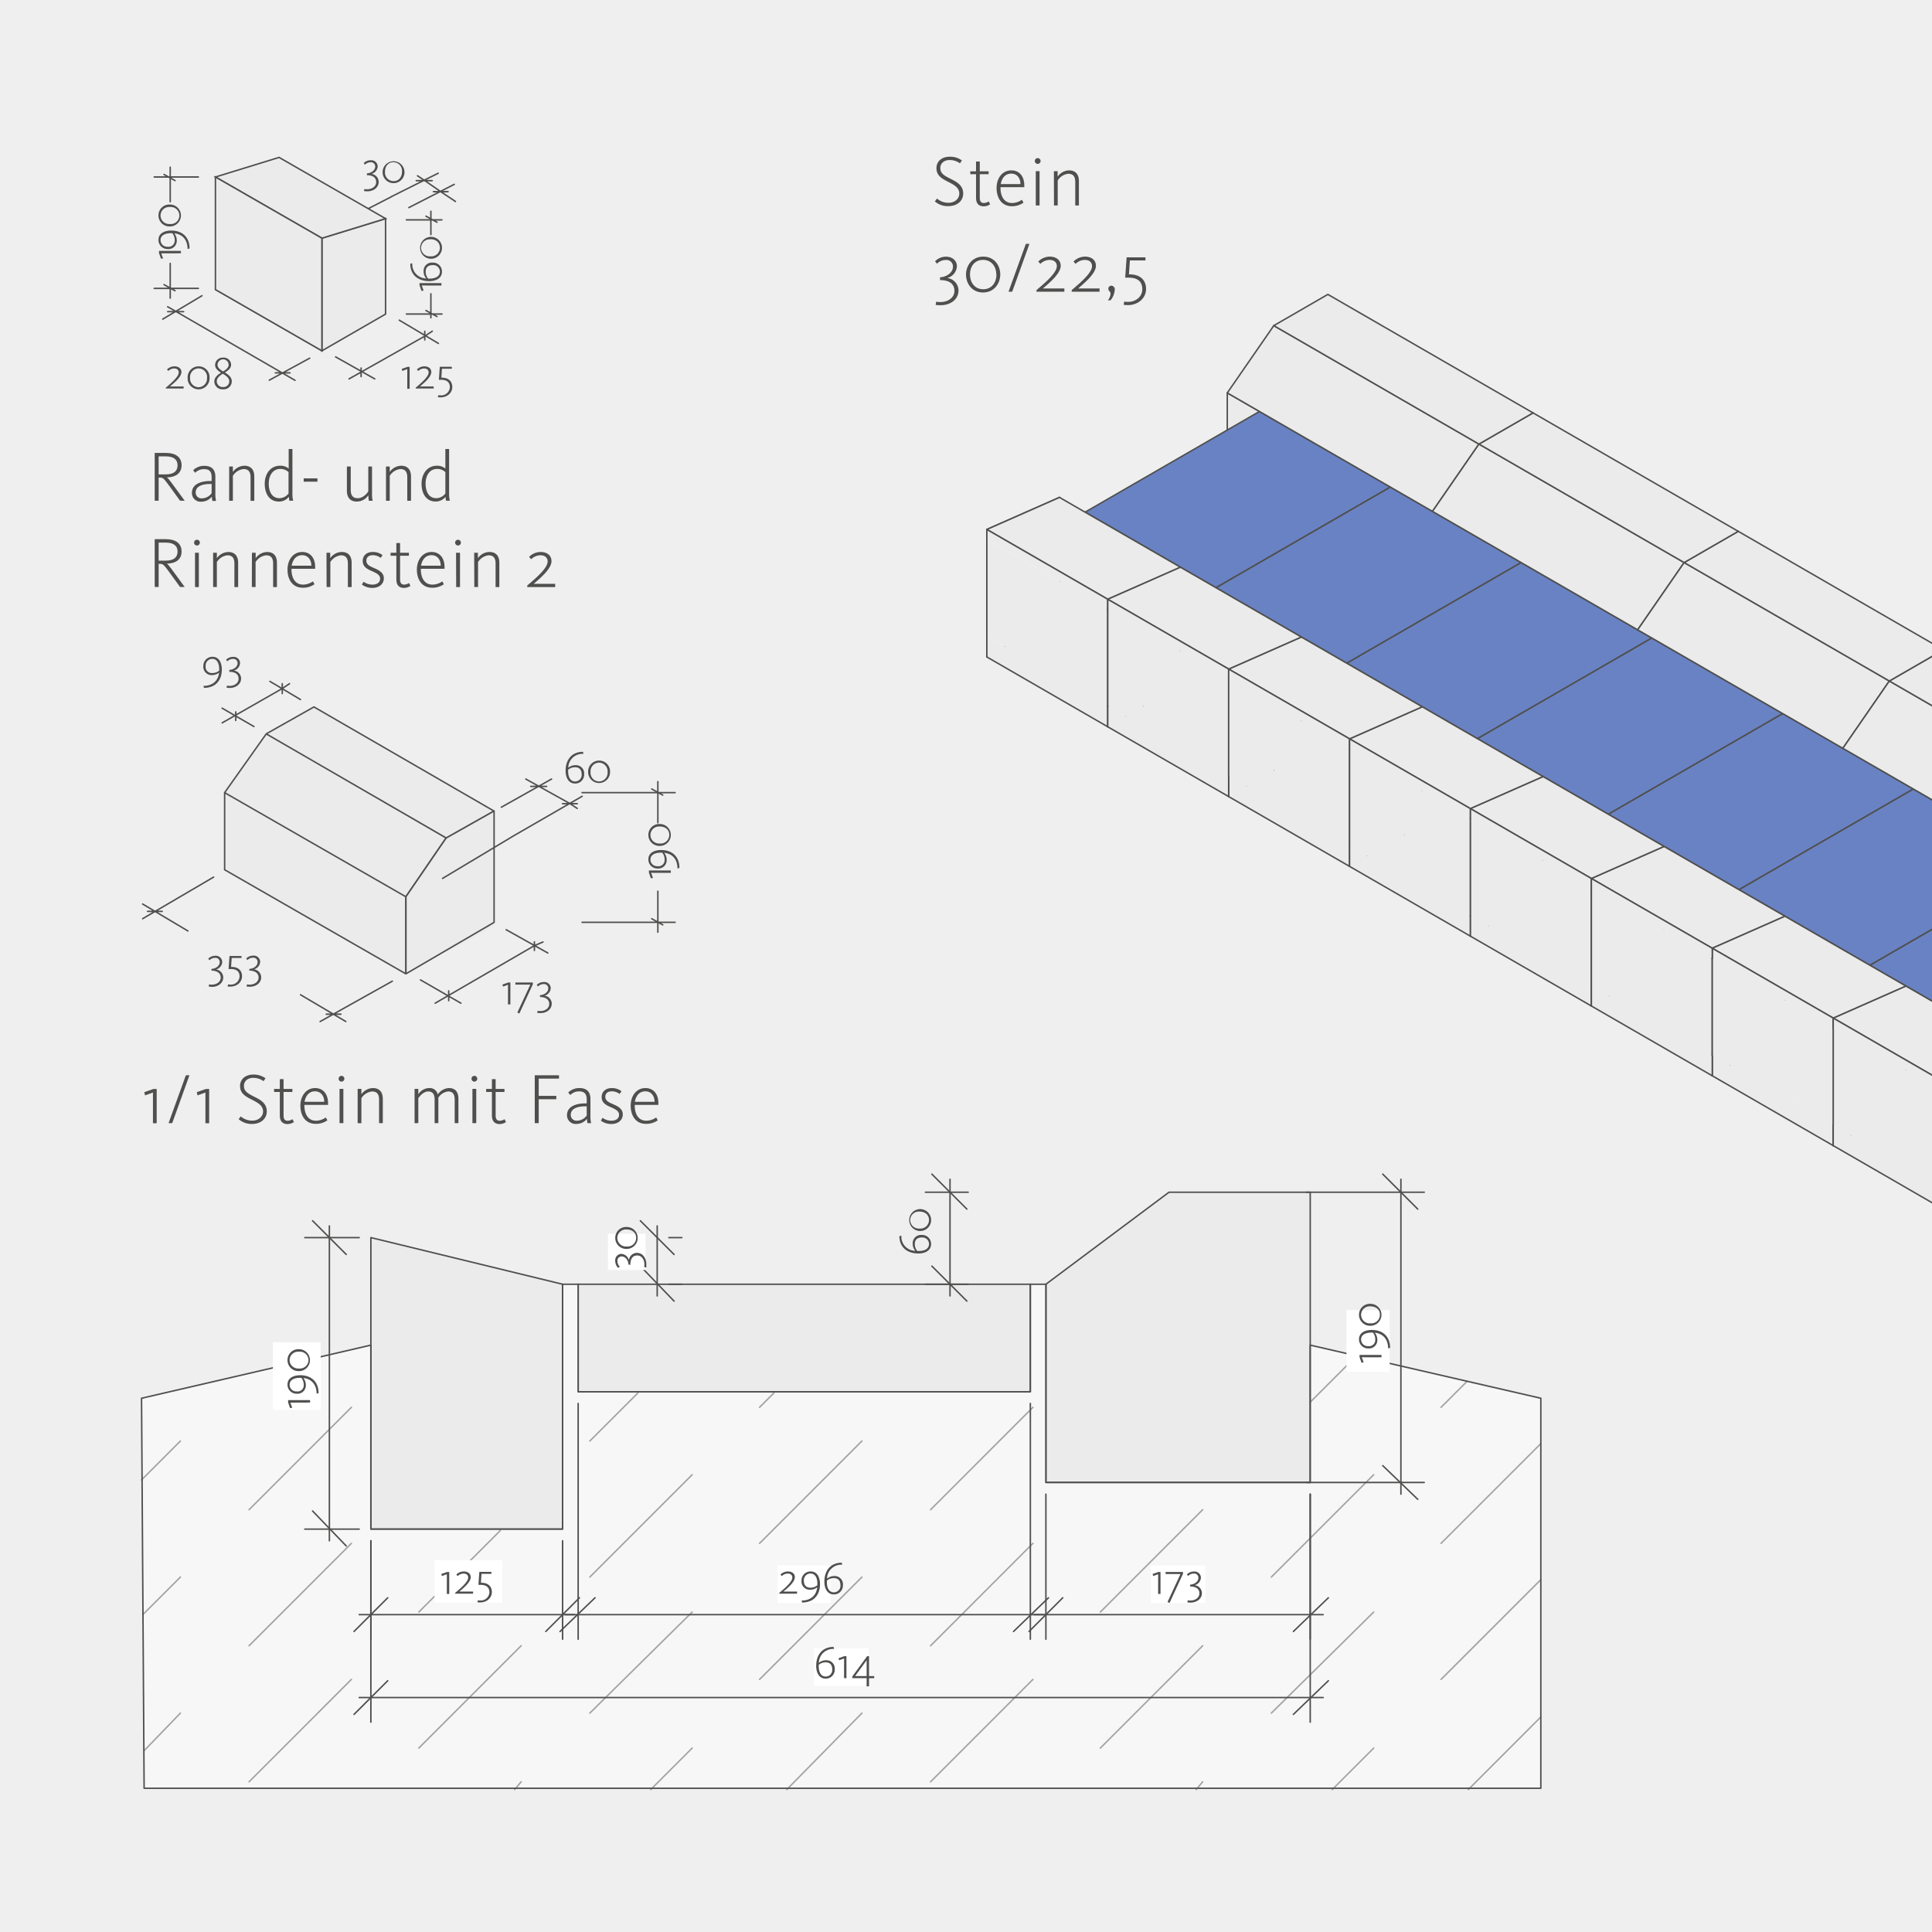 <svg xmlns="http://www.w3.org/2000/svg" xmlns:xlink="http://www.w3.org/1999/xlink" viewBox="0 0 672 672"><defs><style>.cls-1,.cls-10,.cls-12,.cls-5,.cls-7{fill:none;}.cls-2{isolation:isolate;}.cls-3{fill:#efefef;}.cls-4,.cls-8{fill:#ebebeb;}.cls-10,.cls-12,.cls-5,.cls-7{stroke:#4f4f4e;stroke-linecap:round;}.cls-10,.cls-12,.cls-5{stroke-linejoin:round;}.cls-5,.cls-7{stroke-width:0.51px;}.cls-6{fill:#4f4f4e;}.cls-7{stroke-miterlimit:10;}.cls-15,.cls-16,.cls-8{fill-rule:evenodd;}.cls-9{mix-blend-mode:multiply;}.cls-10,.cls-12{stroke-width:0.51px;}.cls-11,.cls-13,.cls-15{fill:#fff;}.cls-11,.cls-12{opacity:0.5;}.cls-14{clip-path:url(#clip-path);}.cls-16{fill:#6982c3;}</style><clipPath id="clip-path"><rect class="cls-1" width="672" height="672"/></clipPath></defs><g class="cls-2"><g id="BG_grau" data-name="BG grau"><rect class="cls-3" width="672" height="672"/></g><g id="PKW-Stellplätze_VS4_5" data-name="PKW-Stellplätze VS4/5"><polygon class="cls-4" points="109.22 245.89 171.81 282.08 171.81 322.19 141.15 338.71 78.13 302.52 78.13 275.7 92.61 255.26 109.22 245.89 109.22 245.89"/><path class="cls-5" d="M78.13,275.7l63,36.19,14-20.44L92.61,255.26M78.13,275.7v26.82l63,36.19V311.89l-63-36.19,14.48-20.44m62.59,36.19-14,20.44v26.82l30.66-17.88V282.08l-16.61,9.37Zm-46-45.56-16.61,9.37,62.59,36.19,16.61-9.37-62.59-36.19Zm-20.87,6.82-11.07-6.39m27.25-3L93.89,237M77.28,251.43l20.87-11.92,2.55-1.71M82,247.6v3m16.18-9.37V237.8M74.3,305.08,49.61,319.55m86.86,21.72-25.12,14.05M49.61,314.44l15.75,9.37m54.93,31.51L104.53,346M56.42,317H51.31m62.16,35.76h5.11m27.68-11.92,14.05,8.09m15.75-25.55,14.48,8.09m-39.17,17.46,34.49-20,3-1.28m-32.79,17v3.41m29.81-17.46v-3m-11.5-46.83,17.46-9.8m-13.63,20,24.27-14m-19.58-6,15.32,8.52,2.56,1.7m-10.64-7.66h-5.54m11.07,6h5.11m-46.84,26L178.19,291m24.27,29.8h32.36M202.46,275.7h32.36m-6,48.54V310m0-38.12v14.29m-2.13,33.39,3.83,2.13m0-45.13-3.83-2.13"/><path class="cls-6" d="M53.2,380l-2.75,1-.25-1.12,3.15-1.1H54.5v11.92H53.2Z"/><path class="cls-6" d="M64.65,374H65.9l-6,16.65H58.63Z"/><path class="cls-6" d="M71.45,380l-2.75,1-.25-1.12,3.15-1.1h1.15v11.92h-1.3Z"/><path class="cls-6" d="M83,389.26l.75-.95a5.91,5.91,0,0,0,4,1.47c2.25,0,3.75-1.45,3.75-3.2,0-2.14-2-3.12-4-4.14s-4-2.08-4-4.68,2.1-4,4.62-4a7,7,0,0,1,4.23,1.3l-.68,1a6,6,0,0,0-3.57-1.15c-1.88,0-3.25,1.07-3.25,2.8,0,1.9,1.45,2.65,3.27,3.6,2.15,1.07,4.68,2.25,4.68,5.25,0,2.57-2.08,4.39-5.2,4.39A6.84,6.84,0,0,1,83,389.26Z"/><path class="cls-6" d="M97.33,388v-8.19h-2v-1.05h2v-3.4h1.3v3.4h3.07v1.05H98.63v8.12c0,1.25.37,1.9,1.45,1.9a3.22,3.22,0,0,0,1.65-.55l.5,1a4.07,4.07,0,0,1-2.3.7C98.18,390.93,97.33,389.88,97.33,388Z"/><path class="cls-6" d="M104.48,384.58c0-3.37,2-6.12,5.12-6.12,2.85,0,4.5,2.15,4.5,5.2a4.64,4.64,0,0,1,0,.65h-8.22v.27c0,2.73,1.18,5.23,4,5.23a5.89,5.89,0,0,0,3.44-1.13l.55,1a6.84,6.84,0,0,1-4,1.22C106.18,390.93,104.48,388,104.48,384.58Zm8.3-1.34c0-1.8-1-3.65-3.23-3.65-2.07,0-3.27,1.6-3.62,3.65Z"/><path class="cls-6" d="M117.78,375.21a1,1,0,1,1,2,0,1,1,0,1,1-2,0Zm.32,3.53h1.33v11.92H118.1Z"/><path class="cls-6" d="M124.4,378.74h1.3v1.9a5,5,0,0,1,4-2.18c2.47,0,3.45,1.6,3.45,3.75v8.45h-1.3v-8.17c0-1.75-.63-2.85-2.43-2.85A4.94,4.94,0,0,0,125.7,382v8.67h-1.3Z"/><path class="cls-6" d="M144.2,378.74h1.3v1.87a4.55,4.55,0,0,1,3.72-2.15,2.82,2.82,0,0,1,3.05,2.23,4.92,4.92,0,0,1,3.9-2.23c2.38,0,3.28,1.58,3.28,3.75v8.45h-1.3v-8.17c0-1.7-.53-2.85-2.25-2.85a4.58,4.58,0,0,0-3.43,2.17v8.85h-1.3v-8.17c0-1.75-.57-2.85-2.22-2.85s-3,1.65-3.45,2.35v8.67h-1.3Z"/><path class="cls-6" d="M164,375.21a1,1,0,1,1,2,0,1,1,0,1,1-2,0Zm.32,3.53h1.33v11.92h-1.33Z"/><path class="cls-6" d="M171.1,388v-8.19h-2v-1.05h2v-3.4h1.3v3.4h3.07v1.05H172.4v8.12c0,1.25.37,1.9,1.45,1.9a3.22,3.22,0,0,0,1.65-.55l.5,1a4.07,4.07,0,0,1-2.3.7C172,390.93,171.1,389.88,171.1,388Z"/><path class="cls-6" d="M186,374h8.43v1.18h-7.05v6h6.12v1.17h-6.12v8.3H186Z"/><path class="cls-6" d="M197.22,387.86c0-3.2,3.53-4.07,6.3-4.07h.55v-1.35c0-1.95-.82-2.83-2.62-2.83a4.28,4.28,0,0,0-3.1,1.28l-.7-.9a5.46,5.46,0,0,1,3.9-1.53c2.45,0,3.82,1.23,3.82,3.8v6a9.37,9.37,0,0,0,.25,2.4h-1.3a14,14,0,0,1-.17-1.5,4.62,4.62,0,0,1-3.6,1.77A3,3,0,0,1,197.22,387.86Zm6.85.15v-3.2h-.55c-2.67,0-5,.77-5,3a2,2,0,0,0,2.15,2A4.2,4.2,0,0,0,204.07,388Z"/><path class="cls-6" d="M209,389.81l.57-1a5.33,5.33,0,0,0,3.08,1c1.6,0,2.67-.75,2.67-2.05s-1.15-1.88-2.75-2.6c-1.82-.77-3.3-1.6-3.3-3.57,0-1.8,1.3-3.13,3.53-3.13a5.4,5.4,0,0,1,3.37,1.1l-.65.95a4.46,4.46,0,0,0-2.75-.92c-1.42,0-2.22.75-2.22,1.92,0,1.38,1.2,1.9,2.57,2.5,1.85.8,3.5,1.65,3.5,3.6s-1.57,3.35-4,3.35A6.12,6.12,0,0,1,209,389.81Z"/><path class="cls-6" d="M219.37,384.58c0-3.37,1.95-6.12,5.13-6.12,2.85,0,4.5,2.15,4.5,5.2a4.64,4.64,0,0,1,0,.65h-8.22v.27c0,2.73,1.17,5.23,4,5.23a5.89,5.89,0,0,0,3.45-1.13l.55,1a6.85,6.85,0,0,1-4.05,1.22C221.07,390.93,219.37,388,219.37,384.58Zm8.3-1.34c0-1.8-.95-3.65-3.22-3.65-2.08,0-3.28,1.6-3.63,3.65Z"/><path class="cls-6" d="M325.17,70.06l.75-1a5.86,5.86,0,0,0,4,1.47c2.25,0,3.75-1.45,3.75-3.2,0-2.15-2-3.12-4-4.15s-3.95-2.07-3.95-4.67,2.1-4,4.63-4a6.89,6.89,0,0,1,4.22,1.3l-.67,1a6.07,6.07,0,0,0-3.58-1.15c-1.87,0-3.25,1.07-3.25,2.8,0,1.9,1.45,2.65,3.28,3.59,2.15,1.08,4.67,2.25,4.67,5.25,0,2.58-2.07,4.4-5.2,4.4A6.81,6.81,0,0,1,325.17,70.06Z"/><path class="cls-6" d="M339.49,68.78v-8.2h-2v-1h2v-3.4h1.3v3.4h3.08v1h-3.08v8.13c0,1.25.38,1.9,1.45,1.9a3.19,3.19,0,0,0,1.65-.55l.5,1a4,4,0,0,1-2.3.7C340.34,71.73,339.49,70.68,339.49,68.78Z"/><path class="cls-6" d="M346.64,65.38c0-3.37,1.95-6.12,5.13-6.12,2.85,0,4.5,2.15,4.5,5.2a4.79,4.79,0,0,1,0,.65H348v.27c0,2.73,1.17,5.23,4,5.23a5.89,5.89,0,0,0,3.45-1.13l.55,1A6.85,6.85,0,0,1,352,71.73C348.34,71.73,346.64,68.81,346.64,65.38Zm8.3-1.35c0-1.8-.95-3.64-3.22-3.64-2.08,0-3.28,1.59-3.63,3.64Z"/><path class="cls-6" d="M359.94,56a1,1,0,1,1,2,0,1,1,0,1,1-2,0Zm.33,3.53h1.32V71.46h-1.32Z"/><path class="cls-6" d="M366.57,59.54h1.3v1.9a5,5,0,0,1,3.95-2.18c2.47,0,3.45,1.6,3.45,3.75v8.45H374V63.28c0-1.74-.63-2.84-2.43-2.84a4.94,4.94,0,0,0-3.67,2.34v8.68h-1.3Z"/><path class="cls-6" d="M325.44,106.06l.2-1.13a7.85,7.85,0,0,0,1.48.13c2.57,0,4.85-1.48,4.85-3.88,0-2.62-2-3.75-5-3.75v-1c1.9,0,4.5-1.4,4.5-3.7a2.28,2.28,0,0,0-2.55-2.3,4.21,4.21,0,0,0-3,1.3l-.68-.85a5.25,5.25,0,0,1,3.75-1.6c2.48,0,3.85,1.55,3.85,3.35a4.49,4.49,0,0,1-3.4,4.07v0a4.41,4.41,0,0,1,3.95,4.32c0,3.2-2.9,5.13-6.1,5.13A12,12,0,0,1,325.44,106.06Z"/><path class="cls-6" d="M336,95.51c0-3,2-6.25,6-6.25s5.92,3.22,5.92,6.2-2,6.27-6,6.27S336,98.46,336,95.51Zm10.55,0c0-2.65-1.6-5.12-4.62-5.12s-4.55,2.42-4.55,5.07,1.57,5.15,4.6,5.15S346.59,98.18,346.59,95.51Z"/><path class="cls-6" d="M356.82,84.81h1.25l-6,16.65h-1.28Z"/><path class="cls-6" d="M360.52,100.91c2.1-1.85,7.07-5.78,7.07-8.33,0-1.29-.87-2.17-2.52-2.17a4.64,4.64,0,0,0-3.2,1.37l-.73-.82a5.77,5.77,0,0,1,4-1.7c2.1,0,3.8,1.08,3.8,3.2,0,2.72-4.1,6.05-6.18,7.87h7.45v1.13h-9.72Z"/><path class="cls-6" d="M372.77,100.91c2.1-1.85,7.07-5.78,7.07-8.33,0-1.29-.87-2.17-2.52-2.17a4.64,4.64,0,0,0-3.2,1.37l-.73-.82a5.77,5.77,0,0,1,4-1.7c2.1,0,3.8,1.08,3.8,3.2,0,2.72-4.1,6.05-6.18,7.87h7.45v1.13h-9.72Z"/><path class="cls-6" d="M386.29,102.13c0-.7-.77-.87-.77-1.7a1,1,0,0,1,1.05-1.05,1.24,1.24,0,0,1,1.17,1.4,6.43,6.43,0,0,1-1.47,3.68h-.93A4.11,4.11,0,0,0,386.29,102.13Z"/><path class="cls-6" d="M390.82,106l.22-1.1a8.37,8.37,0,0,0,1.38.1c2.55,0,4.9-1.72,4.9-4.42,0-2.93-2-4-4.68-4-.37,0-.9,0-1.27,0l.5-7.07h6.55v1.07H393l-.32,4.85h.22c3.7,0,5.73,2,5.73,5.07s-2.6,5.63-6.38,5.63A9.09,9.09,0,0,1,390.82,106Z"/><path class="cls-6" d="M176.7,342.52l-1.76.64-.16-.72,2-.71h.74v7.64h-.83Z"/><path class="cls-6" d="M179.94,352.19l4.52-9.72h-5.19v-.74h6.07v.63l-4.69,10.16Z"/><path class="cls-6" d="M186.86,352.31l.13-.72a5.17,5.17,0,0,0,.94.08c1.65,0,3.1-.94,3.1-2.48s-1.29-2.4-3.21-2.4v-.66c1.21,0,2.88-.89,2.88-2.36a1.46,1.46,0,0,0-1.63-1.48,2.69,2.69,0,0,0-1.94.84l-.43-.55a3.33,3.33,0,0,1,2.4-1,2.2,2.2,0,0,1,2.46,2.14,2.87,2.87,0,0,1-2.17,2.61v0a2.82,2.82,0,0,1,2.52,2.77c0,2-1.85,3.28-3.9,3.28A6.44,6.44,0,0,1,186.86,352.31Z"/><path class="cls-6" d="M72.59,343.13l.13-.72a5.17,5.17,0,0,0,.94.08c1.65,0,3.11-.95,3.11-2.48s-1.3-2.4-3.22-2.4V337c1.22,0,2.88-.89,2.88-2.37a1.46,1.46,0,0,0-1.63-1.47,2.69,2.69,0,0,0-1.94.83l-.43-.54a3.36,3.36,0,0,1,2.4-1,2.22,2.22,0,0,1,2.47,2.15,2.88,2.88,0,0,1-2.18,2.61h0a2.83,2.83,0,0,1,2.53,2.77c0,2-1.86,3.28-3.91,3.28A8.24,8.24,0,0,1,72.59,343.13Z"/><path class="cls-6" d="M79.17,343.11l.14-.7a5.42,5.42,0,0,0,.88.06,3,3,0,0,0,3.14-2.83c0-1.87-1.27-2.59-3-2.59-.24,0-.58,0-.82,0l.32-4.53H84v.69H80.59l-.21,3.1h.15c2.37,0,3.66,1.3,3.66,3.25s-1.66,3.6-4.08,3.6A5,5,0,0,1,79.17,343.11Z"/><path class="cls-6" d="M85.76,343.13l.13-.72a5.17,5.17,0,0,0,.94.08c1.65,0,3.11-.95,3.11-2.48s-1.3-2.4-3.22-2.4V337c1.22,0,2.88-.89,2.88-2.37A1.46,1.46,0,0,0,88,333.11a2.69,2.69,0,0,0-1.94.83l-.43-.54a3.34,3.34,0,0,1,2.4-1,2.21,2.21,0,0,1,2.46,2.15,2.87,2.87,0,0,1-2.17,2.61h0a2.83,2.83,0,0,1,2.53,2.77c0,2-1.86,3.28-3.91,3.28A8.13,8.13,0,0,1,85.76,343.13Z"/><path class="cls-6" d="M70.75,238.57c3,0,5.13-1.62,5.45-4.61a3.92,3.92,0,0,1-2.47.86,2.88,2.88,0,0,1-3-3.13,3.13,3.13,0,0,1,3.18-3.24c2.45,0,3.25,2.36,3.25,4.42,0,3.86-2.27,6.39-6.22,6.39Zm5.49-5.31c0-.08,0-.37,0-.45,0-1.89-.64-3.64-2.42-3.64a2.32,2.32,0,0,0-2.29,2.48,2.14,2.14,0,0,0,2.26,2.45A3.71,3.71,0,0,0,76.24,233.26Z"/><path class="cls-6" d="M78.8,239.21l.13-.72a5.17,5.17,0,0,0,.94.08c1.65,0,3.11-.95,3.11-2.48,0-1.68-1.3-2.4-3.22-2.4V233c1.22,0,2.88-.9,2.88-2.37A1.46,1.46,0,0,0,81,229.19a2.69,2.69,0,0,0-1.94.83l-.43-.54a3.36,3.36,0,0,1,2.4-1,2.22,2.22,0,0,1,2.47,2.15,2.88,2.88,0,0,1-2.18,2.61h0A2.83,2.83,0,0,1,83.86,236c0,2-1.86,3.28-3.91,3.28A8.24,8.24,0,0,1,78.8,239.21Z"/><path class="cls-6" d="M196.73,268.12c0-3.88,2.16-6.62,6.05-6.62l.16.71a4.93,4.93,0,0,0-5.28,4.83,3.78,3.78,0,0,1,2.47-.89,2.86,2.86,0,0,1,3.05,3.12,3.09,3.09,0,0,1-3.15,3.26C197.61,272.53,196.73,270.21,196.73,268.12Zm5.59,1.23c0-1.52-.72-2.48-2.27-2.48a3.69,3.69,0,0,0-2.44.86c0,.08,0,.39,0,.47,0,1.9.65,3.61,2.46,3.61A2.29,2.29,0,0,0,202.32,269.35Z"/><path class="cls-6" d="M204.57,268.55a3.81,3.81,0,0,1,3.83-4,3.77,3.77,0,0,1,3.79,4,3.81,3.81,0,1,1-7.62,0Zm6.76,0a3,3,0,0,0-3-3.28,3,3,0,0,0-2.92,3.25,3,3,0,0,0,3,3.29A3,3,0,0,0,211.33,268.55Z"/><path class="cls-6" d="M226.48,303.59l.64,1.76-.72.16-.7-2v-.73h7.63v.83Z"/><path class="cls-6" d="M235.64,302.07c0-3-1.62-5.12-4.61-5.44a3.89,3.89,0,0,1,.86,2.46,2.89,2.89,0,0,1-3.14,3,3.12,3.12,0,0,1-3.23-3.18c0-2.45,2.35-3.25,4.42-3.25,3.86,0,6.38,2.27,6.38,6.23Zm-5.32-5.49-.45,0c-1.88,0-3.63.64-3.63,2.42a2.32,2.32,0,0,0,2.48,2.29,2.14,2.14,0,0,0,2.45-2.26A3.67,3.67,0,0,0,230.32,296.58Z"/><path class="cls-6" d="M229.52,294.23a3.81,3.81,0,0,1-4-3.83,3.77,3.77,0,0,1,4-3.79,3.81,3.81,0,1,1,0,7.62Zm0-6.75a3,3,0,0,0-3.28,3,3,3,0,0,0,3.25,2.91,3,3,0,0,0,3.3-3C232.79,288.47,231.24,287.48,229.52,287.48Z"/><path class="cls-6" d="M56.08,88.12l.64,1.76L56,90l-.7-2v-.73h7.63v.83Z"/><path class="cls-6" d="M65.24,86.6c0-3-1.62-5.12-4.61-5.44a3.89,3.89,0,0,1,.86,2.46,2.88,2.88,0,0,1-3.13,3,3.13,3.13,0,0,1-3.24-3.18c0-2.45,2.36-3.25,4.42-3.25,3.86,0,6.39,2.27,6.39,6.22Zm-5.32-5.49-.44,0c-1.89,0-3.64.64-3.64,2.42a2.32,2.32,0,0,0,2.48,2.29,2.14,2.14,0,0,0,2.45-2.26A3.67,3.67,0,0,0,59.92,81.11Z"/><path class="cls-6" d="M59.12,78.76a3.82,3.82,0,0,1-4-3.83,3.77,3.77,0,0,1,4-3.79,3.81,3.81,0,1,1,0,7.62Zm0-6.76a3,3,0,0,0-3.28,3,3,3,0,0,0,3.25,2.92,3,3,0,0,0,3.3-2.95A3,3,0,0,0,59.12,72Z"/><path class="cls-6" d="M146.7,99.3l.64,1.76-.72.16-.7-2v-.74h7.63v.84Z"/><path class="cls-6" d="M149.31,97.79c-3.87,0-6.61-2.16-6.61-6.05l.71-.16a4.92,4.92,0,0,0,4.83,5.28,3.68,3.68,0,0,1-.9-2.46,2.87,2.87,0,0,1,3.12-3.06,3.1,3.1,0,0,1,3.27,3.16C153.73,96.91,151.41,97.79,149.31,97.79Zm1.23-5.58c-1.52,0-2.48.72-2.48,2.27a3.67,3.67,0,0,0,.87,2.43l.46,0c1.91,0,3.62-.66,3.62-2.47A2.29,2.29,0,0,0,150.54,92.21Z"/><path class="cls-6" d="M149.74,90a3.81,3.81,0,1,1,4-3.79A3.81,3.81,0,0,1,149.74,90Zm0-6.75a3,3,0,0,0-3.28,3,3,3,0,0,0,3.25,2.91,3,3,0,0,0,3.3-2.94C153,84.19,151.46,83.2,149.74,83.2Z"/><path class="cls-7" d="M107.72,124.58l-14.06,7.66M70.25,102.86,56.62,111m46,21.29L61.31,108.4l-3-1.71m37.46,23h5.11m-37-21.29H58.33M112,122l-37-21.29m41.73,23.42,13.62,7.66m8.52-20.43,13.62,8.09m-31.08,12.34,26.4-14.9,2.55-1.7M125.6,128v3m22.14-12.77v-3m6-6H141.35M153.7,76.47H141.35m8.52,34.06v-8.34m0-28.71v8.11M148.16,108,152,110.1m0-32.79-3.84-2.12M53.64,100.31H69M53.64,61.56H69m-9.79,42.15V91.61m0-33.45v12M57.05,99l3.83,2.13m0-38.32-3.83-2.13m79.19,7.66,16.18-8.09M142.2,72.21,158,64.12m-10.22-1.28-2.56-1.7m13.2,8.94-5.11-3.41-5.53-3.83m-3,0h5.53m5.54,3.83h-5.11m-30.23,9.8,15.75-8.1"/><polygon class="cls-4" points="111.97 82.85 111.97 122.02 134.11 109.25 134.11 76.04 111.97 82.85 111.97 82.85"/><polygon class="cls-7" points="111.97 82.85 111.97 122.02 134.11 109.25 134.11 76.04 111.97 82.85 111.97 82.85"/><polygon class="cls-8" points="111.97 82.85 134.11 76.04 97.07 54.75 74.93 61.56 111.97 82.85 134.11 76.04 111.97 82.85 111.97 82.85"/><polygon class="cls-7" points="111.97 82.85 134.11 76.04 97.07 54.75 74.93 61.56 111.97 82.85 134.11 76.04 111.97 82.85 111.97 82.85"/><polygon class="cls-8" points="111.97 82.85 74.93 61.56 74.93 100.73 111.97 122.02 111.97 82.85 111.97 82.85 111.97 82.85"/><polygon class="cls-7" points="111.97 82.85 74.93 61.56 74.93 100.73 111.97 122.02 111.97 82.85 111.97 82.85 111.97 82.85"/><path class="cls-6" d="M57.64,134.88c1.34-1.19,4.53-3.7,4.53-5.33,0-.84-.56-1.4-1.62-1.4a3,3,0,0,0-2,.88l-.46-.52a3.64,3.64,0,0,1,2.57-1.09c1.35,0,2.44.69,2.44,2,0,1.74-2.63,3.87-4,5h4.77v.72H57.64Z"/><path class="cls-6" d="M65.27,131.42a3.81,3.81,0,0,1,3.83-4,3.77,3.77,0,0,1,3.79,4,3.83,3.83,0,0,1-3.83,4A3.8,3.8,0,0,1,65.27,131.42Zm6.75,0a3,3,0,0,0-3-3.28,3,3,0,0,0-2.91,3.25,3,3,0,0,0,2.95,3.29A3,3,0,0,0,72,131.42Z"/><path class="cls-6" d="M74.55,132.68c0-1.18.86-2.19,2.34-3.05-1.41-.87-2.07-1.65-2.07-2.71a2.6,2.6,0,0,1,2.75-2.53,2.53,2.53,0,0,1,2.81,2.48c0,1.09-.79,1.88-2.16,2.69,1.55.92,2.4,1.84,2.4,3.06a2.8,2.8,0,0,1-3.05,2.79A2.76,2.76,0,0,1,74.55,132.68Zm5.2-.06c0-.91-.7-1.73-2.27-2.62-1.35.86-2.08,1.64-2.08,2.62a2.05,2.05,0,0,0,2.21,2A2,2,0,0,0,79.75,132.62Zm-.22-5.7a1.93,1.93,0,0,0-3.86,0c0,.83.61,1.48,1.94,2.27C78.86,128.43,79.53,127.75,79.53,126.92Z"/><path class="cls-6" d="M141.67,128.38l-1.76.64-.16-.72,2-.7h.73v7.63h-.83Z"/><path class="cls-6" d="M144.56,134.88c1.35-1.18,4.53-3.7,4.53-5.33,0-.83-.56-1.39-1.61-1.39a3,3,0,0,0-2,.88l-.47-.53a3.71,3.71,0,0,1,2.58-1.09c1.35,0,2.43.69,2.43,2,0,1.75-2.62,3.87-3.95,5h4.77v.72h-6.23Z"/><path class="cls-6" d="M152.31,138.16l.14-.7a7,7,0,0,0,.88.06,3,3,0,0,0,3.14-2.83c0-1.87-1.26-2.59-3-2.59-.24,0-.58,0-.82,0l.32-4.53h4.19v.69h-3.44l-.2,3.1h.14c2.37,0,3.66,1.3,3.66,3.25s-1.66,3.6-4.08,3.6A6.06,6.06,0,0,1,152.31,138.16Z"/><path class="cls-6" d="M126.61,66.47l.13-.72a5.31,5.31,0,0,0,1,.08c1.65,0,3.1-1,3.1-2.48,0-1.68-1.29-2.41-3.22-2.41v-.65c1.22,0,2.89-.9,2.89-2.37a1.46,1.46,0,0,0-1.64-1.47,2.65,2.65,0,0,0-1.93.83l-.44-.54a3.32,3.32,0,0,1,2.41-1,2.21,2.21,0,0,1,2.46,2.15,2.88,2.88,0,0,1-2.18,2.6v0a2.83,2.83,0,0,1,2.53,2.77c0,2-1.85,3.28-3.9,3.28A8.31,8.31,0,0,1,126.61,66.47Z"/><path class="cls-6" d="M133.08,59.71a3.81,3.81,0,1,1,3.79,4A3.81,3.81,0,0,1,133.08,59.71Zm6.75,0a3,3,0,0,0-3-3.28c-1.94,0-2.91,1.55-2.91,3.25A3,3,0,0,0,136.9,63C138.84,63,139.83,61.43,139.83,59.71Z"/><path class="cls-6" d="M53.81,157.54h3.92c3.38,0,5.43,1.48,5.43,4.27s-2,4.13-4.93,4.23H58v0c.33.18.7.58,1.63,1.83l4.62,6.3H62.63l-4.07-5.6c-1.65-2.28-2-2.45-2.93-2.45h-.45v8.05H53.81ZM57.68,165c2.68,0,4.08-1.08,4.08-3.15s-1.43-3.12-4.18-3.12h-2.4V165Z"/><path class="cls-6" d="M66.76,171.39c0-3.2,3.52-4.08,6.3-4.08h.55V166c0-2-.83-2.82-2.63-2.82a4.33,4.33,0,0,0-3.1,1.27l-.7-.9a5.45,5.45,0,0,1,3.9-1.52c2.45,0,3.83,1.22,3.83,3.8v6a9.37,9.37,0,0,0,.25,2.4h-1.3a14,14,0,0,1-.18-1.5,4.59,4.59,0,0,1-3.6,1.77A3,3,0,0,1,66.76,171.39Zm6.85.15v-3.2h-.55c-2.68,0-5,.77-5,3a2,2,0,0,0,2.15,2A4.21,4.21,0,0,0,73.61,171.54Z"/><path class="cls-6" d="M79.71,162.26H81v1.9A5,5,0,0,1,85,162c2.47,0,3.45,1.6,3.45,3.75v8.45h-1.3V166c0-1.75-.63-2.85-2.43-2.85A5,5,0,0,0,81,165.51v8.68h-1.3Z"/><path class="cls-6" d="M92.08,168.24c0-3.43,2-6.25,5.33-6.25a4.35,4.35,0,0,1,3,1v-6.82h1.3v15.75a9.29,9.29,0,0,0,.27,2.25h-1.32a6.52,6.52,0,0,1-.18-1.38A4.34,4.34,0,0,1,97,174.46C93.81,174.46,92.08,171.86,92.08,168.24Zm8.28,3.42v-7.45a4.12,4.12,0,0,0-2.88-1.1c-2.7,0-4,2.45-4,5.08s1,5.1,3.77,5.1A4.14,4.14,0,0,0,100.36,171.66Z"/><path class="cls-6" d="M105.63,166.39h4.78v1.15h-4.78Z"/><path class="cls-6" d="M120.66,170.69v-8.43H122v8.15c0,1.75.62,2.88,2.45,2.88s3.25-1.68,3.65-2.38v-8.65h1.3v9.63a10.42,10.42,0,0,0,.22,2.3h-1.32a12.37,12.37,0,0,1-.18-1.95,4.77,4.77,0,0,1-4,2.22C121.63,174.46,120.66,172.84,120.66,170.69Z"/><path class="cls-6" d="M134.26,162.26h1.3v1.9a5,5,0,0,1,3.95-2.17c2.47,0,3.45,1.6,3.45,3.75v8.45h-1.3V166c0-1.75-.63-2.85-2.43-2.85a5,5,0,0,0-3.67,2.35v8.68h-1.3Z"/><path class="cls-6" d="M146.63,168.24c0-3.43,2-6.25,5.33-6.25a4.35,4.35,0,0,1,2.95,1v-6.82h1.3v15.75a9.29,9.29,0,0,0,.27,2.25h-1.32a6.52,6.52,0,0,1-.18-1.38,4.34,4.34,0,0,1-3.42,1.65C148.36,174.46,146.63,171.86,146.63,168.24Zm8.28,3.42v-7.45a4.12,4.12,0,0,0-2.88-1.1c-2.7,0-4,2.45-4,5.08s1,5.1,3.77,5.1A4.14,4.14,0,0,0,154.91,171.66Z"/><path class="cls-6" d="M53.81,187.54h3.92c3.38,0,5.43,1.48,5.43,4.27s-2,4.13-4.93,4.23H58v0c.33.18.7.58,1.63,1.83l4.62,6.3H62.63l-4.07-5.6c-1.65-2.28-2-2.45-2.93-2.45h-.45v8.05H53.81ZM57.68,195c2.68,0,4.08-1.08,4.08-3.15s-1.43-3.12-4.18-3.12h-2.4V195Z"/><path class="cls-6" d="M67.51,188.74a1,1,0,1,1,2,0,1,1,0,1,1-2,0Zm.32,3.52h1.33v11.93H67.83Z"/><path class="cls-6" d="M74.13,192.26h1.3v1.9A5,5,0,0,1,79.38,192c2.48,0,3.45,1.6,3.45,3.75v8.45h-1.3V196c0-1.75-.62-2.85-2.42-2.85a5,5,0,0,0-3.68,2.35v8.68h-1.3Z"/><path class="cls-6" d="M87.63,192.26h1.3v1.9A5,5,0,0,1,92.88,192c2.48,0,3.45,1.6,3.45,3.75v8.45H95V196c0-1.75-.62-2.85-2.42-2.85a5,5,0,0,0-3.68,2.35v8.68h-1.3Z"/><path class="cls-6" d="M100,198.11c0-3.37,1.95-6.12,5.12-6.12,2.85,0,4.5,2.15,4.5,5.2,0,.22,0,.42,0,.65h-8.23v.27c0,2.73,1.18,5.23,4,5.23a5.92,5.92,0,0,0,3.45-1.13l.55,1a6.87,6.87,0,0,1-4,1.22C101.71,204.46,100,201.54,100,198.11Zm8.3-1.35c0-1.8-1-3.65-3.23-3.65-2.07,0-3.27,1.6-3.62,3.65Z"/><path class="cls-6" d="M113.56,192.26h1.3v1.9a5,5,0,0,1,4-2.17c2.47,0,3.45,1.6,3.45,3.75v8.45H121V196c0-1.75-.63-2.85-2.43-2.85a5,5,0,0,0-3.67,2.35v8.68h-1.3Z"/><path class="cls-6" d="M125.88,203.34l.58-1a5.3,5.3,0,0,0,3.07,1c1.6,0,2.68-.75,2.68-2.05s-1.15-1.88-2.75-2.6c-1.83-.78-3.3-1.6-3.3-3.58,0-1.8,1.3-3.12,3.52-3.12a5.44,5.44,0,0,1,3.38,1.1l-.65.95a4.51,4.51,0,0,0-2.75-.93c-1.43,0-2.23.75-2.23,1.93,0,1.37,1.2,1.9,2.58,2.5,1.85.8,3.5,1.65,3.5,3.6s-1.58,3.35-4,3.35A6.17,6.17,0,0,1,125.88,203.34Z"/><path class="cls-6" d="M137.86,201.51v-8.2h-2v-1.05h2v-3.39h1.3v3.39h3.07v1.05h-3.07v8.13c0,1.25.37,1.9,1.45,1.9a3.22,3.22,0,0,0,1.65-.55l.5,1a4.07,4.07,0,0,1-2.3.7C138.71,204.46,137.86,203.41,137.86,201.51Z"/><path class="cls-6" d="M145,198.11c0-3.37,2-6.12,5.12-6.12,2.85,0,4.5,2.15,4.5,5.2,0,.22,0,.42,0,.65h-8.23v.27c0,2.73,1.18,5.23,4,5.23a5.92,5.92,0,0,0,3.45-1.13l.54,1a6.84,6.84,0,0,1-4,1.22C146.71,204.46,145,201.54,145,198.11Zm8.3-1.35c0-1.8-.95-3.65-3.23-3.65-2.07,0-3.27,1.6-3.62,3.65Z"/><path class="cls-6" d="M158.31,188.74a1,1,0,1,1,2,0,1,1,0,1,1-2,0Zm.32,3.52H160v11.93h-1.33Z"/><path class="cls-6" d="M164.93,192.26h1.3v1.9a5,5,0,0,1,4-2.17c2.47,0,3.45,1.6,3.45,3.75v8.45h-1.3V196c0-1.75-.63-2.85-2.43-2.85a5,5,0,0,0-3.67,2.35v8.68h-1.3Z"/><path class="cls-6" d="M183.41,203.64c2.1-1.85,7.07-5.78,7.07-8.33,0-1.3-.87-2.17-2.52-2.17a4.64,4.64,0,0,0-3.2,1.37l-.73-.82a5.73,5.73,0,0,1,4-1.7c2.09,0,3.79,1.07,3.79,3.2,0,2.72-4.09,6.05-6.17,7.87h7.45v1.13h-9.72Z"/><g class="cls-9"><polyline class="cls-4" points="129 430.47 129 531.87 195.69 531.87 195.69 446.69 129 430.47"/><polygon class="cls-10" points="129 430.47 129 531.87 195.69 531.87 195.69 446.69 129 430.47"/><polyline class="cls-4" points="363.79 446.69 363.79 515.64 455.73 515.64 455.73 414.69 406.6 414.69 363.79 446.69"/><polygon class="cls-10" points="363.79 446.69 363.79 515.64 455.73 515.64 455.73 414.69 406.6 414.69 363.79 446.69"/><rect class="cls-4" x="201.1" y="446.69" width="157.28" height="37.4"/><rect class="cls-10" x="201.1" y="446.69" width="157.28" height="37.4"/><polyline class="cls-11" points="535.94 622 535.94 486.35 455.73 467.87 455.73 515.64 363.79 515.64 363.79 446.69 358.38 446.69 358.38 484.1 201.1 484.1 201.1 446.69 195.69 446.69 195.69 531.87 129 531.87 129 467.87 49.23 486.35 50.13 622 535.94 622"/><line class="cls-12" x1="49.23" y1="514.74" x2="62.75" y2="501.22"/><line class="cls-12" x1="49.68" y1="561.61" x2="62.75" y2="548.54"/><line class="cls-12" x1="86.63" y1="525.11" x2="122.23" y2="489.5"/><line class="cls-12" x1="50.13" y1="608.93" x2="62.75" y2="595.86"/><line class="cls-12" x1="86.63" y1="572.43" x2="122.23" y2="536.82"/><line class="cls-12" x1="86.63" y1="619.75" x2="122.23" y2="584.14"/><line class="cls-12" x1="145.67" y1="560.71" x2="174.06" y2="532.32"/><line class="cls-12" x1="205.16" y1="501.22" x2="221.83" y2="484.55"/><line class="cls-12" x1="145.67" y1="608.03" x2="181.27" y2="572.43"/><line class="cls-12" x1="205.16" y1="548.54" x2="240.76" y2="512.94"/><line class="cls-12" x1="264.2" y1="489.5" x2="269.15" y2="484.55"/><line class="cls-12" x1="179.02" y1="622.45" x2="181.27" y2="619.75"/><line class="cls-12" x1="205.16" y1="595.86" x2="240.76" y2="560.71"/><line class="cls-12" x1="264.2" y1="536.82" x2="299.8" y2="501.22"/><line class="cls-12" x1="226.34" y1="622.45" x2="240.76" y2="608.03"/><line class="cls-12" x1="264.2" y1="584.14" x2="299.8" y2="548.54"/><line class="cls-12" x1="323.68" y1="525.11" x2="359.28" y2="489.5"/><line class="cls-12" x1="273.66" y1="622.45" x2="299.8" y2="595.86"/><line class="cls-12" x1="323.68" y1="572.43" x2="359.28" y2="536.82"/><line class="cls-12" x1="323.68" y1="619.75" x2="359.28" y2="584.14"/><line class="cls-12" x1="382.72" y1="560.71" x2="418.32" y2="525.11"/><line class="cls-12" x1="455.73" y1="487.7" x2="471.5" y2="471.93"/><line class="cls-12" x1="382.72" y1="608.03" x2="418.32" y2="572.43"/><line class="cls-12" x1="442.21" y1="548.54" x2="477.81" y2="512.94"/><line class="cls-12" x1="501.24" y1="489.5" x2="510.26" y2="480.49"/><line class="cls-12" x1="416.07" y1="622.45" x2="418.32" y2="619.75"/><line class="cls-12" x1="442.21" y1="595.86" x2="477.81" y2="560.71"/><line class="cls-12" x1="501.24" y1="536.82" x2="535.94" y2="502.12"/><line class="cls-12" x1="463.39" y1="622.45" x2="477.81" y2="608.03"/><line class="cls-12" x1="501.24" y1="584.14" x2="535.94" y2="549.44"/><line class="cls-12" x1="510.71" y1="622.45" x2="535.94" y2="597.21"/><polygon class="cls-10" points="535.94 622 535.94 486.35 455.73 467.87 455.73 515.64 363.79 515.64 363.79 446.69 358.38 446.69 358.38 484.1 201.1 484.1 201.1 446.69 195.69 446.69 195.69 531.87 129 531.87 129 467.87 49.23 486.35 50.13 622 535.94 622"/><line class="cls-10" x1="124.94" y1="430.47" x2="106.01" y2="430.47"/><line class="cls-10" x1="124.94" y1="531.87" x2="106.01" y2="531.87"/><line class="cls-10" x1="114.57" y1="426.41" x2="114.57" y2="430.47"/><line class="cls-10" x1="114.57" y1="531.87" x2="114.57" y2="535.92"/><line class="cls-10" x1="114.57" y1="430.47" x2="114.57" y2="531.87"/><line class="cls-10" x1="108.72" y1="424.61" x2="120.43" y2="436.33"/><line class="cls-10" x1="120.43" y1="537.73" x2="108.72" y2="525.56"/><polyline class="cls-13" points="94.92 466.84 111.54 466.84 111.54 490.41 94.92 490.41 94.92 466.84"/><path class="cls-6" d="M101,487.87l.64,1.76-.72.16-.71-2V487h7.64v.84Z"/><path class="cls-6" d="M110.12,484.75c0-3-1.62-5.13-4.61-5.45a3.87,3.87,0,0,1,.87,2.47,2.89,2.89,0,0,1-3.14,3,3.13,3.13,0,0,1-3.24-3.19c0-2.44,2.36-3.24,4.42-3.24,3.86,0,6.39,2.27,6.39,6.22Zm-5.31-5.49-.45,0c-1.89-.05-3.63.64-3.63,2.42a2.32,2.32,0,0,0,2.48,2.29,2.14,2.14,0,0,0,2.44-2.26A3.71,3.71,0,0,0,104.81,479.26Z"/><path class="cls-6" d="M104,476.91a3.82,3.82,0,0,1-4-3.83,3.77,3.77,0,0,1,4-3.79,3.81,3.81,0,1,1,0,7.62Zm0-6.76a3,3,0,0,0-3.28,3A3,3,0,0,0,104,476a3,3,0,0,0,3.3-2.95A3,3,0,0,0,104,470.15Z"/><line class="cls-10" x1="129" y1="535.92" x2="129" y2="570.17"/><line class="cls-10" x1="195.69" y1="535.92" x2="195.69" y2="570.17"/><line class="cls-10" x1="124.94" y1="561.61" x2="129" y2="561.61"/><line class="cls-10" x1="195.69" y1="561.61" x2="199.75" y2="561.61"/><line class="cls-10" x1="129" y1="561.61" x2="195.69" y2="561.61"/><line class="cls-10" x1="123.14" y1="567.47" x2="134.86" y2="555.75"/><line class="cls-10" x1="201.55" y1="555.75" x2="189.84" y2="567.47"/><polyline class="cls-13" points="151.12 542.67 174.68 542.67 174.68 557.47 151.12 557.47 151.12 542.67"/><path class="cls-6" d="M155.43,547.55l-1.76.64-.16-.72,2-.7h.74v7.63h-.83Z"/><path class="cls-6" d="M158.32,554.05c1.35-1.18,4.53-3.7,4.53-5.33,0-.83-.56-1.39-1.61-1.39a2.94,2.94,0,0,0-2.05.88l-.47-.53a3.67,3.67,0,0,1,2.58-1.09c1.34,0,2.43.69,2.43,2,0,1.74-2.62,3.87-3.95,5h4.77v.72h-6.23Z"/><path class="cls-6" d="M166.07,557.33l.14-.7a7,7,0,0,0,.88.06,3,3,0,0,0,3.14-2.83c0-1.87-1.27-2.6-3-2.6-.25,0-.58,0-.82,0l.32-4.53h4.19v.69h-3.44l-.21,3.1h.15c2.37,0,3.66,1.3,3.66,3.25s-1.66,3.6-4.08,3.6A6.06,6.06,0,0,1,166.07,557.33Z"/><line class="cls-10" x1="363.79" y1="519.7" x2="363.79" y2="570.17"/><line class="cls-10" x1="455.73" y1="519.7" x2="455.73" y2="570.17"/><line class="cls-10" x1="359.73" y1="561.61" x2="363.79" y2="561.61"/><line class="cls-10" x1="455.73" y1="561.61" x2="460.23" y2="561.61"/><line class="cls-10" x1="363.79" y1="561.61" x2="455.73" y2="561.61"/><line class="cls-10" x1="357.93" y1="567.47" x2="369.65" y2="555.75"/><line class="cls-10" x1="462.04" y1="555.75" x2="449.87" y2="567.47"/><polyline class="cls-13" points="400.3 544.49 419.22 544.49 419.22 557.55 400.3 557.55 400.3 544.49"/><path class="cls-6" d="M402.84,547.55l-1.76.64-.16-.72,2-.7h.73v7.63h-.83Z"/><path class="cls-6" d="M406.09,557.22l4.51-9.72h-5.18v-.73h6.06v.62l-4.69,10.17Z"/><path class="cls-6" d="M413,557.35l.13-.72a5.17,5.17,0,0,0,.94.08c1.65,0,3.11-1,3.11-2.48,0-1.69-1.3-2.4-3.22-2.4v-.66c1.22,0,2.88-.9,2.88-2.37a1.46,1.46,0,0,0-1.63-1.47,2.69,2.69,0,0,0-1.94.83l-.43-.54a3.32,3.32,0,0,1,2.4-1,2.21,2.21,0,0,1,2.47,2.15,2.88,2.88,0,0,1-2.18,2.6v0a2.83,2.83,0,0,1,2.53,2.77c0,2-1.86,3.28-3.91,3.28A8.24,8.24,0,0,1,413,557.35Z"/><line class="cls-10" x1="201.1" y1="488.15" x2="201.1" y2="570.17"/><line class="cls-10" x1="358.38" y1="488.15" x2="358.38" y2="570.17"/><line class="cls-10" x1="196.6" y1="561.61" x2="201.1" y2="561.61"/><line class="cls-10" x1="358.38" y1="561.61" x2="362.89" y2="561.61"/><line class="cls-10" x1="201.1" y1="561.61" x2="358.38" y2="561.61"/><line class="cls-10" x1="194.79" y1="567.47" x2="206.96" y2="555.75"/><line class="cls-10" x1="364.69" y1="555.75" x2="352.53" y2="567.47"/><polyline class="cls-13" points="270.5 544.49 288.98 544.49 288.98 557.55 270.5 557.55 270.5 544.49"/><path class="cls-6" d="M271.06,554.05c1.35-1.18,4.53-3.7,4.53-5.33,0-.83-.56-1.39-1.61-1.39a2.94,2.94,0,0,0-2.05.88l-.47-.53a3.67,3.67,0,0,1,2.58-1.09c1.35,0,2.43.69,2.43,2,0,1.74-2.62,3.87-4,5h4.77v.72h-6.23Z"/><path class="cls-6" d="M278.81,556.71c3,0,5.12-1.62,5.44-4.61a3.9,3.9,0,0,1-2.47.86,2.89,2.89,0,0,1-3-3.14,3.13,3.13,0,0,1,3.19-3.23c2.45,0,3.25,2.35,3.25,4.42,0,3.86-2.28,6.39-6.23,6.39Zm5.49-5.32c0-.08,0-.37,0-.45.05-1.88-.64-3.63-2.41-3.63a2.32,2.32,0,0,0-2.29,2.48c0,1.46.72,2.45,2.25,2.45A3.71,3.71,0,0,0,284.3,551.39Z"/><path class="cls-6" d="M286.74,550.16c0-3.87,2.16-6.61,6.05-6.61l.16.7a4.93,4.93,0,0,0-5.28,4.84,3.73,3.73,0,0,1,2.47-.9,2.86,2.86,0,0,1,3.05,3.12,3.1,3.1,0,0,1-3.15,3.27C287.62,554.58,286.74,552.26,286.74,550.16Zm5.59,1.23c0-1.52-.72-2.48-2.27-2.48a3.7,3.7,0,0,0-2.44.87c0,.08,0,.38,0,.46-.05,1.91.65,3.62,2.46,3.62A2.29,2.29,0,0,0,292.33,551.39Z"/><line class="cls-10" x1="129" y1="535.92" x2="129" y2="599.02"/><line class="cls-10" x1="455.73" y1="519.7" x2="455.73" y2="599.02"/><line class="cls-10" x1="124.94" y1="590.45" x2="129" y2="590.45"/><line class="cls-10" x1="455.73" y1="590.45" x2="460.23" y2="590.45"/><line class="cls-10" x1="129" y1="590.45" x2="455.73" y2="590.45"/><line class="cls-10" x1="123.14" y1="596.31" x2="134.86" y2="584.6"/><line class="cls-10" x1="462.04" y1="584.6" x2="449.87" y2="596.31"/><polyline class="cls-13" points="283.12 573.33 302.05 573.33 302.05 586.4 283.12 586.4 283.12 573.33"/><path class="cls-6" d="M283.89,579.45c0-3.87,2.16-6.61,6.05-6.61l.16.71a4.93,4.93,0,0,0-5.28,4.83,3.7,3.7,0,0,1,2.46-.9,2.87,2.87,0,0,1,3.06,3.13,3.09,3.09,0,0,1-3.15,3.26C284.77,583.87,283.89,581.55,283.89,579.45Zm5.59,1.24c0-1.52-.72-2.48-2.28-2.48a3.69,3.69,0,0,0-2.43.86c0,.08,0,.38,0,.46,0,1.91.66,3.62,2.47,3.62A2.29,2.29,0,0,0,289.48,580.69Z"/><path class="cls-6" d="M293.6,576.84l-1.76.64-.16-.72,2-.7h.73v7.64h-.83Z"/><path class="cls-6" d="M301.44,583.7h-5v-.57l5.18-7.07h.65V583h1.8v.73h-1.8v2.83h-.84Zm0-.73v-5.49l-4,5.49Z"/><line class="cls-10" x1="232.65" y1="430.47" x2="237.15" y2="430.47"/><line class="cls-10" x1="232.65" y1="446.69" x2="237.15" y2="446.69"/><line class="cls-10" x1="228.59" y1="426.41" x2="228.59" y2="430.47"/><line class="cls-10" x1="228.59" y1="446.69" x2="228.59" y2="450.75"/><line class="cls-10" x1="228.59" y1="430.47" x2="228.59" y2="446.69"/><line class="cls-10" x1="222.73" y1="424.61" x2="234.45" y2="436.33"/><line class="cls-10" x1="234.45" y1="452.55" x2="222.73" y2="440.38"/><polyline class="cls-13" points="211.47 429.12 224.54 429.12 224.54 441.73 211.47 441.73 211.47 429.12"/><path class="cls-6" d="M224.78,440.86l-.72-.13a5.17,5.17,0,0,0,.08-.94c0-1.65-.95-3.11-2.48-3.11-1.68,0-2.41,1.3-2.41,3.22h-.65c0-1.22-.9-2.88-2.37-2.88a1.45,1.45,0,0,0-1.47,1.63,2.69,2.69,0,0,0,.83,1.94L215,441a3.35,3.35,0,0,1-1-2.4,2.21,2.21,0,0,1,2.15-2.47,2.88,2.88,0,0,1,2.6,2.18h0a2.83,2.83,0,0,1,2.77-2.53c2.05,0,3.28,1.86,3.28,3.91A8.13,8.13,0,0,1,224.78,440.86Z"/><path class="cls-6" d="M218,434.4a3.82,3.82,0,0,1-4-3.83,3.77,3.77,0,0,1,4-3.79,3.81,3.81,0,1,1,0,7.62Zm0-6.76a3,3,0,0,0-3.28,3,3,3,0,0,0,3.25,2.92,3,3,0,0,0,3.3-2.95C221.29,428.63,219.74,427.64,218,427.64Z"/><line class="cls-10" x1="336.75" y1="414.69" x2="321.88" y2="414.69"/><line class="cls-10" x1="336.75" y1="446.69" x2="321.88" y2="446.69"/><line class="cls-10" x1="330.44" y1="410.19" x2="330.44" y2="414.69"/><line class="cls-10" x1="330.44" y1="446.69" x2="330.44" y2="450.75"/><line class="cls-10" x1="330.44" y1="414.69" x2="330.44" y2="446.69"/><line class="cls-10" x1="324.13" y1="408.39" x2="336.3" y2="420.55"/><line class="cls-10" x1="336.3" y1="452.55" x2="324.13" y2="440.38"/><path class="cls-6" d="M319.44,436c-3.87,0-6.61-2.16-6.61-6.05l.7-.16a4.92,4.92,0,0,0,4.84,5.28,3.68,3.68,0,0,1-.9-2.46,2.87,2.87,0,0,1,3.12-3.06,3.1,3.1,0,0,1,3.27,3.16C323.86,435.13,321.54,436,319.44,436Zm1.23-5.58c-1.52,0-2.48.72-2.48,2.27a3.67,3.67,0,0,0,.87,2.43l.46,0c1.91.05,3.62-.66,3.62-2.47A2.29,2.29,0,0,0,320.67,430.43Z"/><path class="cls-6" d="M319.87,428.17a3.81,3.81,0,1,1,4-3.79A3.81,3.81,0,0,1,319.87,428.17Zm0-6.75a3,3,0,0,0-3.28,3,3,3,0,0,0,3.25,2.91,3,3,0,0,0,3.3-2.94C323.14,422.41,321.59,421.42,319.87,421.42Z"/><line class="cls-10" x1="454.37" y1="414.69" x2="495.39" y2="414.69"/><line class="cls-10" x1="454.37" y1="515.64" x2="495.39" y2="515.64"/><line class="cls-10" x1="487.27" y1="410.19" x2="487.27" y2="414.69"/><line class="cls-10" x1="487.27" y1="515.64" x2="487.27" y2="519.7"/><line class="cls-10" x1="487.27" y1="414.69" x2="487.27" y2="515.64"/><line class="cls-10" x1="480.96" y1="408.39" x2="493.13" y2="420.55"/><line class="cls-10" x1="493.13" y1="521.5" x2="480.96" y2="509.79"/><polyline class="cls-13" points="468.34 455.7 483.37 455.7 483.37 477.11 468.34 477.11 468.34 455.7"/><path class="cls-6" d="M473.66,472.09l.64,1.76-.72.16-.7-2v-.73h7.63v.83Z"/><path class="cls-6" d="M482.82,469c0-3-1.62-5.12-4.61-5.44a3.89,3.89,0,0,1,.86,2.46,2.88,2.88,0,0,1-3.13,3,3.13,3.13,0,0,1-3.24-3.18c0-2.45,2.36-3.25,4.42-3.25,3.86,0,6.39,2.27,6.39,6.23Zm-5.32-5.49-.44,0c-1.89,0-3.64.64-3.64,2.42a2.32,2.32,0,0,0,2.48,2.29,2.14,2.14,0,0,0,2.45-2.26A3.67,3.67,0,0,0,477.5,463.48Z"/><path class="cls-6" d="M476.7,461.13a3.81,3.81,0,0,1-4-3.83,3.77,3.77,0,0,1,4-3.79,3.81,3.81,0,1,1,0,7.62Zm0-6.75a3,3,0,0,0-3.28,3,3,3,0,0,0,3.25,2.91,3,3,0,0,0,3.3-2.95C480,455.37,478.42,454.38,476.7,454.38Z"/></g><g class="cls-14"><polyline class="cls-15" points="343.25 221.32 343.25 228.51 368.52 213.92 368.52 206.73"/><polyline class="cls-10" points="343.25 221.32 343.25 228.51 368.52 213.92 368.52 206.73"/><polyline class="cls-8" points="385.3 245.6 385.3 252.79 410.58 238.2 410.58 231.01"/><polyline class="cls-10" points="385.3 245.6 385.3 252.79 410.58 238.2 410.58 231.01"/><polyline class="cls-8" points="427.36 269.88 427.36 277.07 452.63 262.48 452.63 255.29"/><polyline class="cls-10" points="427.36 269.88 427.36 277.07 452.63 262.48 452.63 255.29"/><polyline class="cls-8" points="469.41 294.16 469.41 301.35 494.68 286.76 494.68 279.57"/><polyline class="cls-10" points="469.41 294.16 469.41 301.35 494.68 286.76 494.68 279.57"/><polyline class="cls-8" points="511.46 318.44 511.46 325.63 536.74 311.04 536.74 303.85"/><polyline class="cls-10" points="511.46 318.44 511.46 325.63 536.74 311.04 536.74 303.85"/><polyline class="cls-8" points="553.52 342.72 553.52 349.91 578.79 335.32 578.79 328.13"/><polyline class="cls-10" points="553.52 342.72 553.52 349.91 578.79 335.32 578.79 328.13"/><polyline class="cls-8" points="595.57 367 595.57 374.19 620.85 359.6 620.85 352.41"/><polyline class="cls-10" points="595.57 367 595.57 374.19 620.85 359.6 620.85 352.41"/><polyline class="cls-8" points="637.63 391.28 637.63 398.47 662.9 383.88 662.9 376.69"/><polyline class="cls-10" points="637.63 391.28 637.63 398.47 662.9 383.88 662.9 376.69"/><polyline class="cls-8" points="343.25 221.32 343.25 228.51 385.3 252.79 385.3 245.6"/><polyline class="cls-10" points="343.25 221.32 343.25 228.51 385.3 252.79 385.3 245.6"/><polyline class="cls-8" points="595.57 367 595.57 374.19 637.63 398.47 637.63 391.28"/><polyline class="cls-10" points="595.57 367 595.57 374.19 637.63 398.47 637.63 391.28"/><polyline class="cls-8" points="427.36 269.88 427.36 277.07 469.41 301.35 469.41 294.16"/><polyline class="cls-10" points="427.36 269.88 427.36 277.07 469.41 301.35 469.41 294.16"/><polyline class="cls-8" points="637.63 391.28 637.63 398.47 679.67 422.75 679.67 415.56"/><polyline class="cls-10" points="637.63 391.28 637.63 398.47 679.67 422.75 679.67 415.56"/><polyline class="cls-8" points="385.3 245.6 385.3 252.79 427.36 277.07 427.36 269.88"/><polyline class="cls-10" points="385.3 245.6 385.3 252.79 427.36 277.07 427.36 269.88"/><polyline class="cls-8" points="469.41 294.16 469.41 301.35 511.46 325.63 511.46 318.44"/><polyline class="cls-10" points="469.41 294.16 469.41 301.35 511.46 325.63 511.46 318.44"/><polyline class="cls-8" points="511.46 318.44 511.46 325.63 553.52 349.91 553.52 342.72"/><polyline class="cls-10" points="511.46 318.44 511.46 325.63 553.52 349.91 553.52 342.72"/><polyline class="cls-8" points="553.52 342.72 553.52 349.91 595.57 374.19 595.57 367"/><polyline class="cls-10" points="553.52 342.72 553.52 349.91 595.57 374.19 595.57 367"/><polyline class="cls-8" points="520.39 165.09 533.23 187.96 533.23 157.67"/><line class="cls-10" x1="533.23" y1="187.96" x2="533.23" y2="157.67"/><polyline class="cls-8" points="520.39 165.09 498.25 177.87 498.25 208.16 533.23 187.96"/><polyline class="cls-10" points="498.25 177.87 498.25 208.16 533.23 187.96"/><polyline class="cls-8" points="591.76 206.29 604.6 229.17 604.6 198.88"/><line class="cls-10" x1="604.6" y1="229.17" x2="604.6" y2="198.88"/><polyline class="cls-8" points="591.76 206.29 569.62 219.07 569.62 249.36 604.6 229.17"/><polyline class="cls-10" points="569.62 219.07 569.62 249.36 604.6 229.17"/><polyline class="cls-8" points="663.12 247.5 675.97 270.37 675.97 240.08"/><polyline class="cls-8" points="663.12 247.5 640.99 260.28 640.99 290.57 675.97 270.37"/><polyline class="cls-10" points="640.99 260.28 640.99 290.57 675.97 270.37"/><polyline class="cls-8" points="569.62 249.36 640.99 290.57 640.99 260.28 569.62 219.07 569.62 249.36"/><polyline class="cls-10" points="569.62 249.36 640.99 290.57 640.99 260.28 569.62 219.07 569.62 249.36"/><polyline class="cls-8" points="640.99 290.57 712.36 331.77 712.36 301.48 640.99 260.28 640.99 290.57"/><polyline class="cls-10" points="640.99 290.57 712.36 331.77 712.36 301.48 640.99 260.28 640.99 290.57"/><polyline class="cls-8" points="426.88 166.95 498.25 208.16 498.25 177.87 426.88 136.66 426.88 166.95"/><polyline class="cls-10" points="426.88 166.95 498.25 208.16 498.25 177.87 426.88 136.66 426.88 166.95"/><polyline class="cls-8" points="498.25 208.16 569.62 249.36 569.62 219.07 498.25 177.87 498.25 208.16"/><polyline class="cls-10" points="498.25 208.16 569.62 249.36 569.62 219.07 498.25 177.87 498.25 208.16"/><polyline class="cls-16" points="377.42 178.14 377.42 196.82 422.91 223.08 422.91 204.41 377.42 178.14"/><polyline class="cls-10" points="377.42 178.14 377.42 196.82 422.91 223.08 422.91 204.41 377.42 178.14"/><polyline class="cls-15" points="343.25 187.6 343.25 221.32 368.52 206.73 368.52 173.01"/><path class="cls-10" d="M368.52,206.73V173M343.25,187.6v33.72"/><polyline class="cls-8" points="385.3 211.88 385.3 245.6 410.58 231.01 410.58 197.29"/><path class="cls-10" d="M410.58,231V197.29M385.3,211.88V245.6"/><polyline class="cls-8" points="343.25 187.6 343.25 221.32 385.3 245.6 385.3 211.88"/><path class="cls-10" d="M385.3,245.6V211.88M343.25,187.6v33.72"/><polyline class="cls-8" points="397.63 219 385.3 211.88 385.3 245.6 397.63 252.72"/><line class="cls-10" x1="385.3" y1="211.88" x2="385.3" y2="245.6"/><polyline class="cls-16" points="422.91 204.41 422.91 223.08 483.56 188.06 483.56 169.39 422.91 204.41"/><polyline class="cls-10" points="422.91 204.41 422.91 223.08 483.56 188.06 483.56 169.39 422.91 204.41"/><polyline class="cls-16" points="422.91 204.41 422.91 223.08 468.4 249.35 468.4 230.67 422.91 204.41"/><polyline class="cls-10" points="422.91 204.41 422.91 223.08 468.4 249.35 468.4 230.67 422.91 204.41"/><polyline class="cls-8" points="427.36 236.16 427.36 269.88 452.63 255.29 452.63 221.57"/><path class="cls-10" d="M452.63,255.29V221.57m-25.27,14.59v33.72"/><polyline class="cls-8" points="397.63 219 397.63 252.72 427.36 269.88 427.36 236.16"/><line class="cls-10" x1="427.36" y1="269.88" x2="427.36" y2="236.16"/><polyline class="cls-8" points="443.13 245.26 427.36 236.16 427.36 269.88 443.13 278.99"/><line class="cls-10" x1="427.36" y1="236.16" x2="427.36" y2="269.88"/><polyline class="cls-16" points="468.4 230.67 468.4 249.35 529.05 214.33 529.05 195.65 468.4 230.67"/><polyline class="cls-10" points="468.4 230.67 468.4 249.35 529.05 214.33 529.05 195.65 468.4 230.67"/><polyline class="cls-16" points="468.4 230.67 468.4 249.35 513.89 275.61 513.89 256.94 468.4 230.67"/><polyline class="cls-10" points="468.4 230.67 468.4 249.35 513.89 275.61 513.89 256.94 468.4 230.67"/><polyline class="cls-8" points="469.41 260.44 469.41 294.16 494.68 279.57 494.68 245.84"/><path class="cls-10" d="M494.68,279.57V245.85m-25.27,14.59v33.72"/><polyline class="cls-8" points="443.13 245.26 443.13 278.99 469.41 294.16 469.41 260.44"/><line class="cls-10" x1="469.41" y1="294.16" x2="469.41" y2="260.44"/><polyline class="cls-8" points="488.62 271.52 469.41 260.44 469.41 294.16 488.62 305.25"/><line class="cls-10" x1="469.41" y1="260.44" x2="469.41" y2="294.16"/><polyline class="cls-16" points="513.89 256.94 513.89 275.61 574.55 240.59 574.55 221.92 513.89 256.94"/><polyline class="cls-10" points="513.89 256.94 513.89 275.61 574.55 240.59 574.55 221.92 513.89 256.94"/><polyline class="cls-16" points="513.89 256.94 513.89 275.61 559.38 301.88 559.38 283.2 513.89 256.94"/><polyline class="cls-10" points="513.89 256.94 513.89 275.61 559.38 301.88 559.38 283.2 513.89 256.94"/><polyline class="cls-8" points="511.46 284.72 511.46 318.44 536.74 303.85 536.74 270.13"/><path class="cls-10" d="M536.74,303.85V270.13m-25.28,14.59v33.72"/><polyline class="cls-8" points="488.62 271.52 488.62 305.25 511.46 318.44 511.46 284.72"/><line class="cls-10" x1="511.46" y1="318.44" x2="511.46" y2="284.72"/><polyline class="cls-8" points="534.11 297.79 511.46 284.72 511.46 318.44 534.11 331.51"/><line class="cls-10" x1="511.46" y1="284.72" x2="511.46" y2="318.44"/><polyline class="cls-16" points="559.38 283.2 559.38 301.88 620.03 266.86 620.03 248.18 559.38 283.2"/><polyline class="cls-10" points="559.38 283.2 559.38 301.88 620.03 266.86 620.03 248.18 559.38 283.2"/><polyline class="cls-16" points="559.38 283.2 559.38 301.88 604.87 328.14 604.87 309.46 559.38 283.2"/><polyline class="cls-10" points="559.38 283.2 559.38 301.88 604.87 328.14 604.87 309.46 559.38 283.2"/><polyline class="cls-8" points="553.52 309 553.52 342.72 578.79 328.13 578.79 294.41"/><path class="cls-10" d="M578.79,328.13V294.41M553.52,309v33.72"/><polyline class="cls-8" points="534.11 297.79 534.11 331.51 553.52 342.72 553.52 309"/><line class="cls-10" x1="553.52" y1="342.72" x2="553.52" y2="309"/><polyline class="cls-8" points="579.6 324.05 553.52 309 553.52 342.72 579.6 357.78"/><line class="cls-10" x1="553.52" y1="309" x2="553.52" y2="342.72"/><polyline class="cls-16" points="604.87 309.46 604.87 328.14 665.52 293.12 665.52 274.44 604.87 309.46"/><polyline class="cls-10" points="604.87 309.46 604.87 328.14 665.52 293.12 665.52 274.44 604.87 309.46"/><polyline class="cls-16" points="604.87 309.46 604.87 328.14 650.36 354.4 650.36 335.73 604.87 309.46"/><polyline class="cls-10" points="604.87 309.46 604.87 328.14 650.36 354.4 650.36 335.73 604.87 309.46"/><polyline class="cls-8" points="595.57 333.28 595.57 367 620.85 352.41 620.85 318.69"/><path class="cls-10" d="M620.84,352.41V318.68m-25.27,14.6V367"/><polyline class="cls-8" points="579.6 324.05 579.6 357.78 595.57 367 595.57 333.28"/><line class="cls-10" x1="595.57" y1="367" x2="595.57" y2="333.28"/><polyline class="cls-8" points="625.09 350.32 595.57 333.28 595.57 367 625.09 384.04"/><line class="cls-10" x1="595.57" y1="333.28" x2="595.57" y2="367"/><polyline class="cls-16" points="650.36 335.73 650.36 354.4 711.02 319.39 711.02 300.71 650.36 335.73"/><polyline class="cls-10" points="650.36 335.73 650.36 354.4 711.02 319.39 711.02 300.71 650.36 335.73"/><polyline class="cls-16" points="650.36 335.73 650.36 354.4 695.85 380.67 695.85 361.99 650.36 335.73"/><polyline class="cls-10" points="650.36 335.73 650.36 354.4 695.85 380.67 695.85 361.99 650.36 335.73"/><polyline class="cls-8" points="637.63 357.56 637.63 391.28 662.9 376.69 662.9 342.96"/><path class="cls-10" d="M662.9,376.69V343m-25.27,14.59v33.72"/><polyline class="cls-8" points="670.58 376.58 637.63 357.56 637.63 391.28 670.58 410.31"/><line class="cls-10" x1="637.63" y1="357.56" x2="637.63" y2="391.28"/><polyline class="cls-8" points="625.09 350.32 625.09 384.04 637.63 391.28 637.63 357.56"/><line class="cls-10" x1="637.63" y1="391.28" x2="637.63" y2="357.56"/><polyline class="cls-8" points="670.58 376.58 670.58 410.31 679.67 415.56 679.67 381.84"/><polyline class="cls-16" points="695.85 361.99 756.5 326.97 711.02 300.71 650.36 335.73 695.85 361.99"/><polyline class="cls-10" points="695.85 361.99 756.5 326.97 711.02 300.71 650.36 335.73 695.85 361.99"/><polyline class="cls-16" points="604.87 309.46 665.52 274.44 620.03 248.18 559.38 283.2 604.87 309.46"/><polyline class="cls-10" points="604.87 309.46 665.52 274.44 620.03 248.18 559.38 283.2 604.87 309.46"/><polyline class="cls-16" points="650.36 335.73 711.02 300.71 665.52 274.44 604.87 309.46 650.36 335.73"/><polyline class="cls-10" points="650.36 335.73 711.02 300.71 665.52 274.44 604.87 309.46 650.36 335.73"/><polyline class="cls-16" points="513.89 256.94 574.55 221.92 529.05 195.65 468.4 230.67 513.89 256.94"/><polyline class="cls-10" points="513.89 256.94 574.55 221.92 529.05 195.65 468.4 230.67 513.89 256.94"/><polyline class="cls-16" points="468.4 230.67 529.05 195.65 483.56 169.39 422.91 204.41 468.4 230.67"/><polyline class="cls-10" points="468.4 230.67 529.05 195.65 483.56 169.39 422.91 204.41 468.4 230.67"/><polyline class="cls-16" points="559.38 283.2 620.03 248.18 574.55 221.92 513.89 256.94 559.38 283.2"/><polyline class="cls-10" points="559.38 283.2 620.03 248.18 574.55 221.92 513.89 256.94 559.38 283.2"/><polyline class="cls-16" points="422.91 204.41 483.56 169.39 438.07 143.12 377.42 178.14 422.91 204.41"/><polyline class="cls-10" points="422.91 204.41 483.56 169.39 438.07 143.12 377.42 178.14 422.91 204.41"/><polyline class="cls-8" points="520.39 165.09 533.23 157.67 533.23 143.61 514.42 154.46"/><polyline class="cls-10" points="533.23 157.67 533.23 143.61 514.42 154.46"/><polyline class="cls-8" points="520.39 165.09 514.42 154.46 498.25 177.87"/><line class="cls-10" x1="514.42" y1="154.46" x2="498.25" y2="177.87"/><polyline class="cls-8" points="591.76 206.29 604.6 198.88 604.6 184.81 585.79 195.67"/><polyline class="cls-10" points="604.6 198.88 604.6 184.81 585.79 195.67"/><polyline class="cls-8" points="591.76 206.29 585.79 195.67 569.62 219.07"/><line class="cls-10" x1="585.79" y1="195.67" x2="569.62" y2="219.07"/><polyline class="cls-8" points="663.12 247.5 675.97 240.08 675.97 226.02 657.16 236.87"/><polyline class="cls-10" points="675.97 240.08 675.97 226.02 657.16 236.87"/><polyline class="cls-8" points="663.12 247.5 657.16 236.87 640.99 260.28"/><line class="cls-10" x1="657.16" y1="236.87" x2="640.99" y2="260.28"/><polyline class="cls-8" points="426.88 136.66 498.25 177.87 514.42 154.46 443.06 113.26 426.88 136.66"/><polyline class="cls-10" points="426.88 136.66 498.25 177.87 514.42 154.46 443.06 113.26 426.88 136.66"/><polyline class="cls-8" points="498.25 177.87 569.62 219.07 585.79 195.67 514.42 154.46 498.25 177.87"/><polyline class="cls-10" points="498.25 177.87 569.62 219.07 585.79 195.67 514.42 154.46 498.25 177.87"/><polyline class="cls-8" points="569.62 219.07 640.99 260.28 657.16 236.87 585.79 195.67 569.62 219.07"/><polyline class="cls-10" points="569.62 219.07 640.99 260.28 657.16 236.87 585.79 195.67 569.62 219.07"/><polyline class="cls-8" points="640.99 260.28 712.36 301.48 728.53 278.08 657.16 236.87 640.99 260.28"/><polyline class="cls-10" points="640.99 260.28 712.36 301.48 728.53 278.08 657.16 236.87 640.99 260.28"/><polyline class="cls-15" points="343.25 187.6 368.52 173.01 343.25 184.16 343.25 187.6"/><polyline class="cls-10" points="368.52 173.01 343.25 184.16 343.25 187.6"/><polyline class="cls-8" points="385.3 211.88 410.58 197.29 385.3 208.44 385.3 211.88"/><polyline class="cls-10" points="410.58 197.29 385.3 208.44 385.3 211.88"/><polyline class="cls-8" points="427.36 236.16 452.63 221.57 427.36 232.72 427.36 236.16"/><polyline class="cls-10" points="452.63 221.57 427.36 232.72 427.36 236.16"/><polyline class="cls-8" points="469.41 260.44 494.68 245.84 469.41 256.99 469.41 260.44"/><polyline class="cls-10" points="494.68 245.84 469.41 256.99 469.41 260.44"/><polyline class="cls-8" points="511.46 284.72 536.74 270.13 511.46 281.27 511.46 284.72"/><polyline class="cls-10" points="536.74 270.13 511.46 281.27 511.46 284.72"/><polyline class="cls-8" points="553.52 309 578.79 294.41 553.52 305.56 553.52 309"/><polyline class="cls-10" points="578.79 294.41 553.52 305.56 553.52 309"/><polyline class="cls-8" points="595.57 333.28 620.85 318.69 595.57 329.83 595.57 333.28"/><polyline class="cls-10" points="620.85 318.69 595.57 329.83 595.57 333.28"/><polyline class="cls-8" points="637.63 357.56 662.9 342.96 637.63 354.11 637.63 357.56"/><polyline class="cls-10" points="662.9 342.96 637.63 354.11 637.63 357.56"/><polyline class="cls-8" points="343.25 184.16 385.3 208.44 410.58 197.29 368.52 173.01 343.25 184.16"/><polyline class="cls-10" points="343.25 184.16 385.3 208.44 410.58 197.29 368.52 173.01 343.25 184.16"/><polyline class="cls-8" points="469.41 256.99 511.46 281.27 536.74 270.13 494.68 245.84 469.41 256.99"/><polyline class="cls-10" points="469.41 256.99 511.46 281.27 536.74 270.13 494.68 245.84 469.41 256.99"/><polyline class="cls-8" points="427.36 232.72 469.41 256.99 494.68 245.84 452.63 221.57 427.36 232.72"/><polyline class="cls-10" points="427.36 232.72 469.41 256.99 494.68 245.84 452.63 221.57 427.36 232.72"/><polyline class="cls-8" points="385.3 208.44 427.36 232.72 452.63 221.57 410.58 197.29 385.3 208.44"/><polyline class="cls-10" points="385.3 208.44 427.36 232.72 452.63 221.57 410.58 197.29 385.3 208.44"/><polyline class="cls-8" points="553.52 305.56 595.57 329.83 620.85 318.69 578.79 294.41 553.52 305.56"/><polyline class="cls-10" points="553.52 305.56 595.57 329.83 620.85 318.69 578.79 294.41 553.52 305.56"/><polyline class="cls-8" points="511.46 281.27 553.52 305.56 578.79 294.41 536.74 270.13 511.46 281.27"/><polyline class="cls-10" points="511.46 281.27 553.52 305.56 578.79 294.41 536.74 270.13 511.46 281.27"/><polyline class="cls-8" points="637.63 354.11 679.67 378.39 704.95 367.25 662.9 342.96 637.63 354.11"/><polyline class="cls-10" points="637.63 354.11 679.67 378.39 704.95 367.25 662.9 342.96 637.63 354.11"/><polyline class="cls-8" points="595.57 329.83 637.63 354.11 662.9 342.96 620.85 318.69 595.57 329.83"/><polyline class="cls-10" points="595.57 329.83 637.63 354.11 662.9 342.96 620.85 318.69 595.57 329.83"/><polyline class="cls-8" points="343.25 187.6 385.3 211.88 385.3 208.44 343.25 184.16 343.25 187.6"/><polyline class="cls-10" points="385.3 211.88 385.3 208.44 343.25 184.16 343.25 187.6"/><polyline class="cls-8" points="595.57 333.28 637.63 357.56 637.63 354.11 595.57 329.83 595.57 333.28"/><polyline class="cls-10" points="637.63 357.56 637.63 354.11 595.57 329.83 595.57 333.28"/><polyline class="cls-8" points="637.63 357.56 679.67 381.84 679.67 378.39 637.63 354.11 637.63 357.56"/><polyline class="cls-10" points="679.67 381.84 679.67 378.39 637.63 354.11 637.63 357.56"/><polyline class="cls-8" points="385.3 211.88 427.36 236.16 427.36 232.72 385.3 208.44 385.3 211.88"/><polyline class="cls-10" points="427.36 236.16 427.36 232.72 385.3 208.44 385.3 211.88"/><polyline class="cls-8" points="427.36 236.16 469.41 260.44 469.41 256.99 427.36 232.72 427.36 236.16"/><polyline class="cls-10" points="469.41 260.44 469.41 256.99 427.36 232.72 427.36 236.16"/><polyline class="cls-8" points="469.41 260.44 511.46 284.72 511.46 281.27 469.41 256.99 469.41 260.44"/><polyline class="cls-10" points="511.46 284.72 511.46 281.27 469.41 256.99 469.41 260.44"/><polyline class="cls-8" points="511.46 284.72 553.52 309 553.52 305.56 511.46 281.27 511.46 284.72"/><polyline class="cls-10" points="553.52 309 553.52 305.56 511.46 281.27 511.46 284.72"/><polyline class="cls-8" points="553.52 309 595.57 333.28 595.57 329.83 553.52 305.56 553.52 309"/><polyline class="cls-10" points="595.57 333.28 595.57 329.83 553.52 305.56 553.52 309"/><polyline class="cls-8" points="657.16 236.87 728.53 278.08 747.33 267.22 675.97 226.02 657.16 236.87"/><polyline class="cls-10" points="657.16 236.87 728.53 278.08 747.33 267.22 675.97 226.02 657.16 236.87"/><polyline class="cls-8" points="585.79 195.67 657.16 236.87 675.97 226.02 604.6 184.81 585.79 195.67"/><polyline class="cls-10" points="585.79 195.67 657.16 236.87 675.97 226.02 604.6 184.81 585.79 195.67"/><polyline class="cls-8" points="514.42 154.46 585.79 195.67 604.6 184.81 533.23 143.61 514.42 154.46"/><polyline class="cls-10" points="514.42 154.46 585.79 195.67 604.6 184.81 533.23 143.61 514.42 154.46"/><polyline class="cls-8" points="443.06 113.26 514.42 154.46 533.23 143.61 461.86 102.4 443.06 113.26"/><polyline class="cls-10" points="443.06 113.26 514.42 154.46 533.23 143.61 461.86 102.4 443.06 113.26"/></g></g></g></svg>